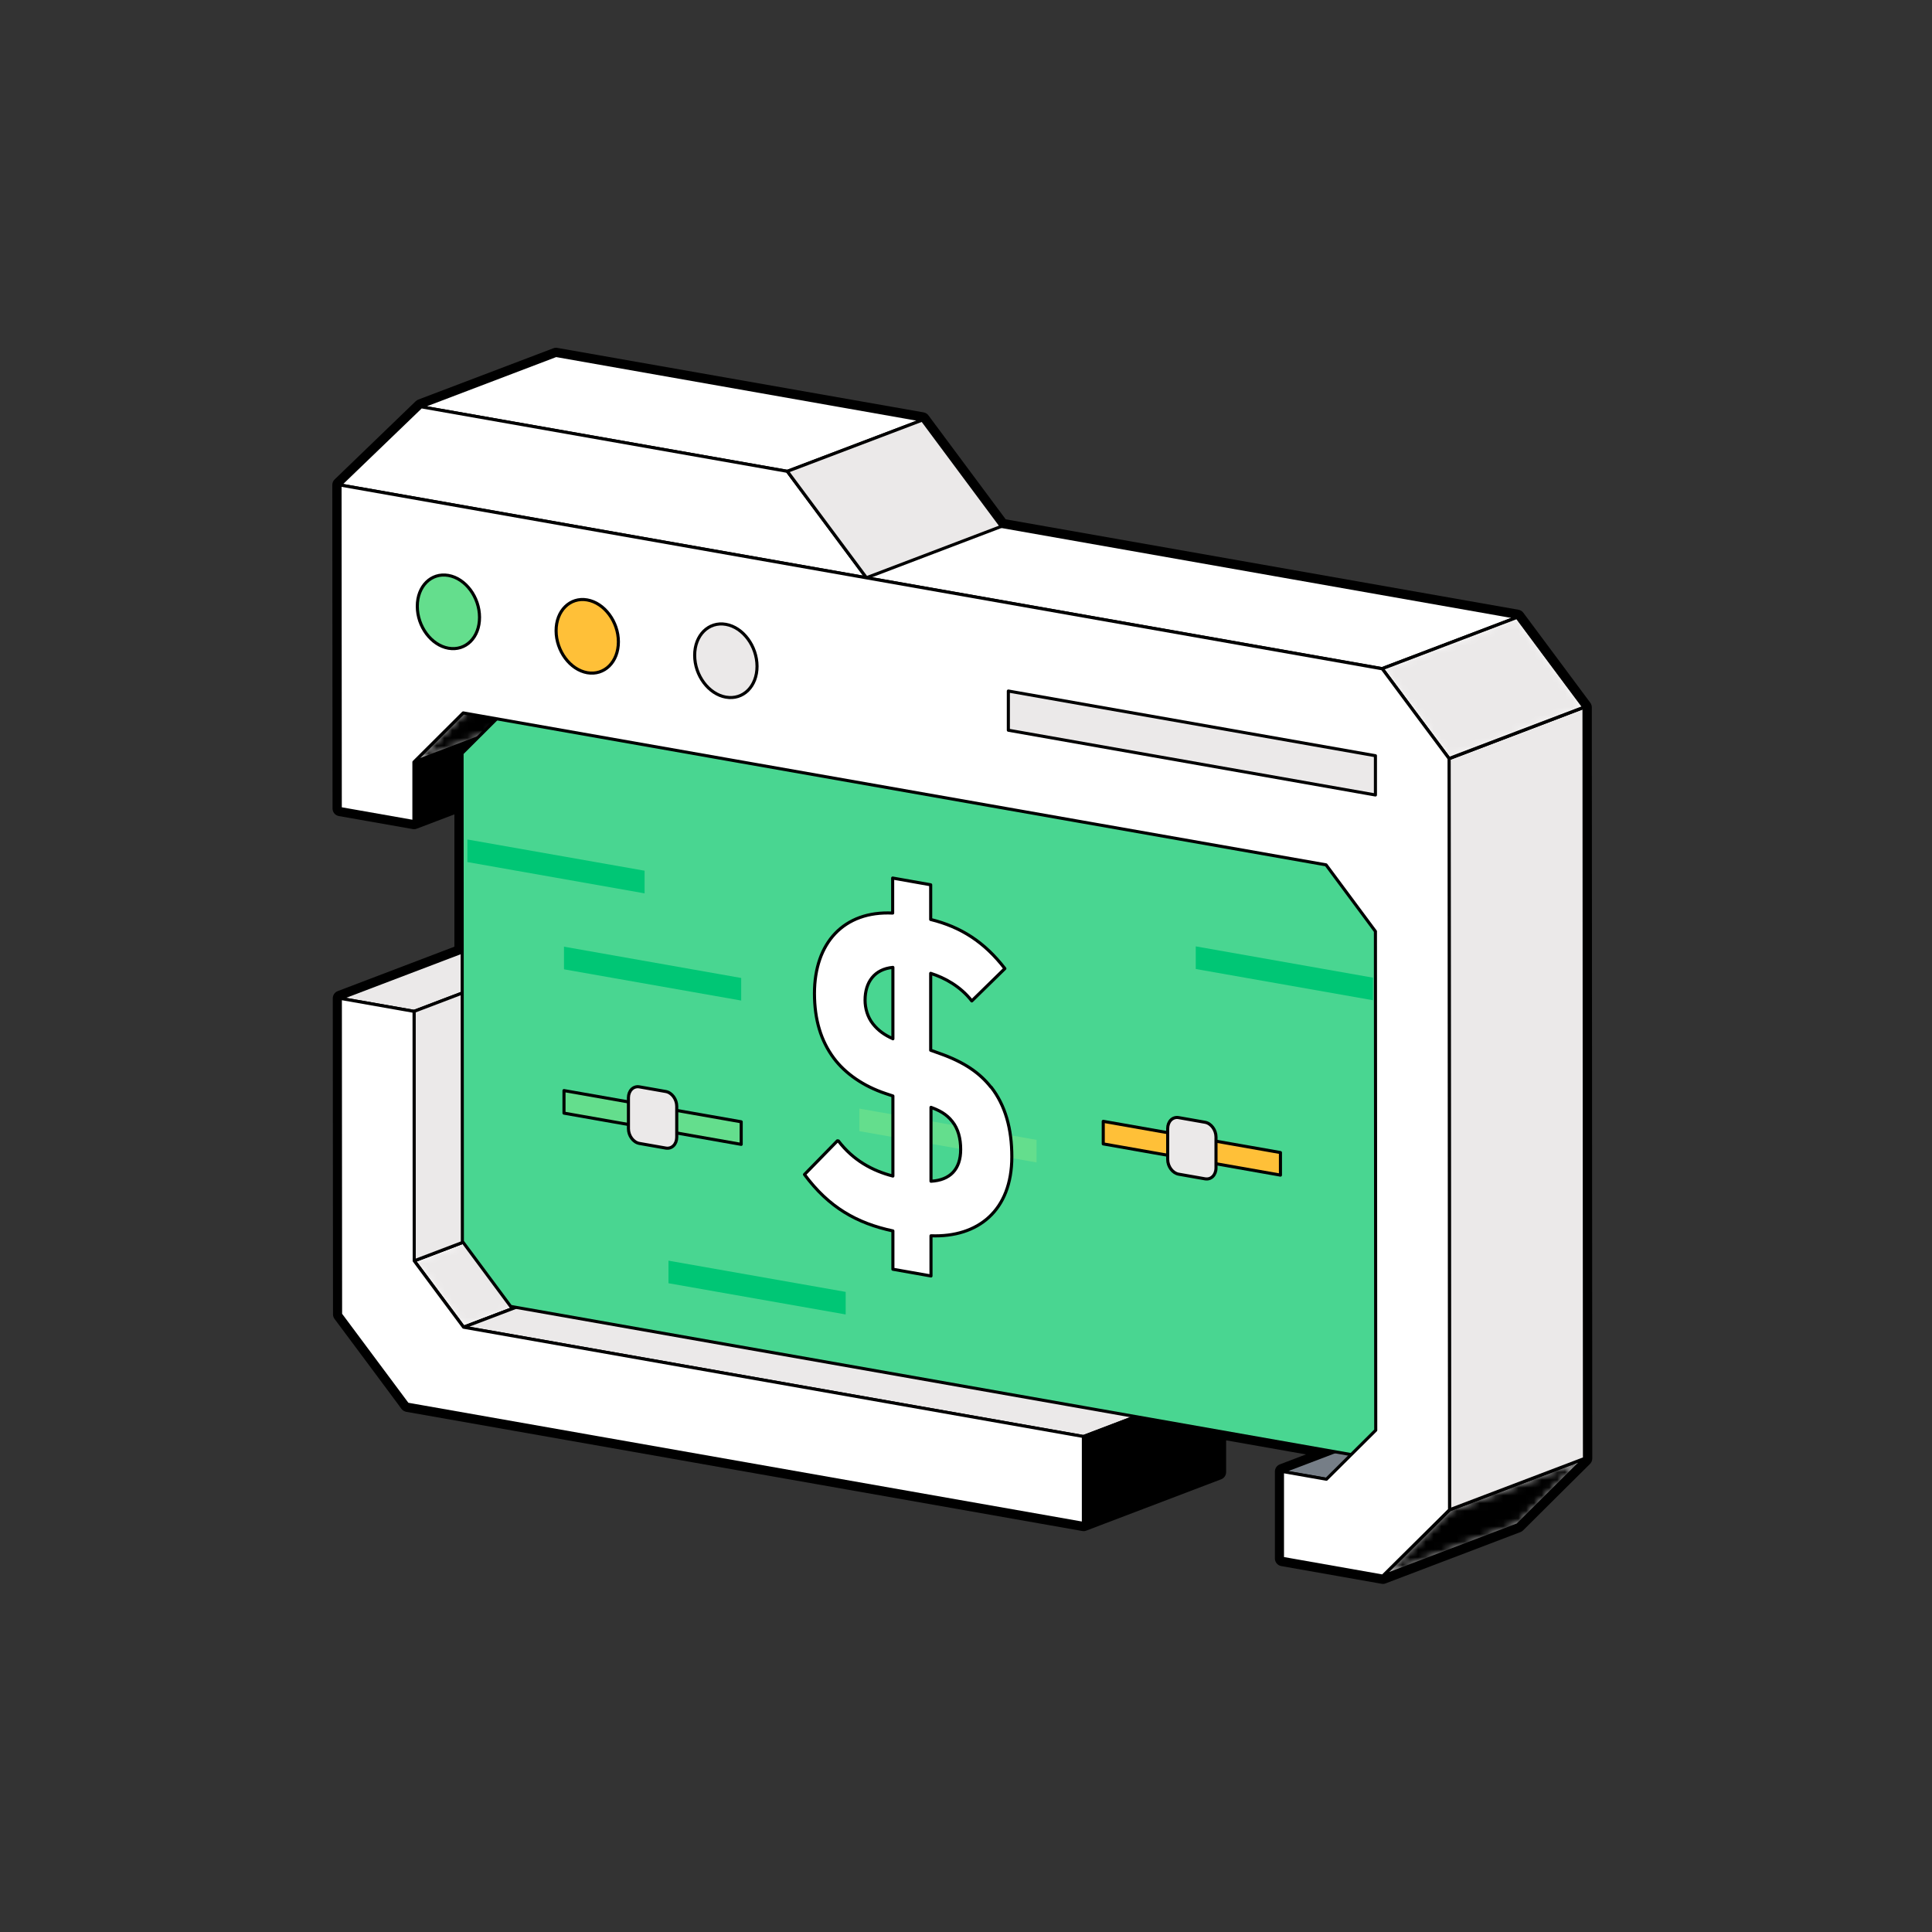 <svg width="250" height="250" viewBox="0 0 250 250" fill="none" xmlns="http://www.w3.org/2000/svg">
<rect x="0" y="0" width="250" height="250" fill="#333333" stroke="none"/>
<g clip-path="url(#clip0_1219_15824)">
<path d="M165.95 190.43L183.41 183.79L189.1 184.8L171.65 191.43L165.95 190.43Z" fill="#767E87" stroke="black" stroke-width="0.4" stroke-linecap="round" stroke-linejoin="round"/>
<path d="M53.56 98.61L71.01 91.97L71.02 99.66L53.56 106.3V98.61Z" fill="black" stroke="black" stroke-width="0.4" stroke-linecap="round" stroke-linejoin="round"/>
<path d="M59.94 92.25L77.39 85.61C74.89 88.09 73.5 89.49 71.01 91.97L53.56 98.61C56.06 96.13 57.45 94.73 59.94 92.25Z" fill="white"/>
<mask id="mask0_1219_15824" style="mask-type:luminance" maskUnits="userSpaceOnUse" x="53" y="85" width="25" height="14">
<path d="M59.94 92.25L77.39 85.61C74.89 88.09 73.5 89.49 71.01 91.97L53.56 98.61C56.06 96.13 57.45 94.73 59.94 92.25Z" fill="white"/>
</mask>
<g mask="url(#mask0_1219_15824)">
<path d="M59.94 92.25L77.39 85.61C74.89 88.09 73.5 89.49 71.01 91.97L53.56 98.61C56.06 96.13 57.45 94.73 59.94 92.25Z" fill="black" stroke="black" stroke-width="0.4" stroke-linecap="round" stroke-linejoin="round"/>
</g>
<path d="M59.94 92.25L77.39 85.61C74.89 88.09 73.5 89.49 71.01 91.97L53.56 98.61C56.06 96.13 57.45 94.73 59.94 92.25Z" stroke="black" stroke-width="0.4" stroke-linecap="round" stroke-linejoin="round"/>
<path d="M53.6 163.15L71.05 156.51C73.55 159.87 74.94 161.76 77.44 165.1L59.99 171.74C57.49 168.39 56.1 166.51 53.6 163.15Z" fill="white"/>
<mask id="mask1_1219_15824" style="mask-type:luminance" maskUnits="userSpaceOnUse" x="53" y="156" width="25" height="16">
<path d="M53.6 163.15L71.05 156.51C73.55 159.87 74.94 161.76 77.44 165.1L59.99 171.74C57.49 168.39 56.1 166.51 53.6 163.15Z" fill="white"/>
</mask>
<g mask="url(#mask1_1219_15824)">
<path d="M53.6 163.15L71.05 156.51C73.55 159.87 74.94 161.76 77.44 165.1L59.99 171.74C57.49 168.39 56.1 166.51 53.6 163.15Z" fill="#EBE9E9" stroke="black" stroke-width="0.4" stroke-linecap="round" stroke-linejoin="round"/>
</g>
<path d="M53.6 163.15L71.05 156.51C73.55 159.87 74.94 161.76 77.44 165.1L59.99 171.74C57.49 168.39 56.1 166.51 53.6 163.15Z" stroke="black" stroke-width="0.4" stroke-linecap="round" stroke-linejoin="round"/>
<path d="M44.04 129.19L61.49 122.55L71.03 124.23L53.58 130.87L44.04 129.19Z" fill="#EBE9E9" stroke="black" stroke-width="0.4" stroke-linecap="round" stroke-linejoin="round"/>
<path d="M53.58 130.87L71.03 124.23L71.05 156.51L53.6 163.15L53.58 130.87Z" fill="#EBE9E9" stroke="black" stroke-width="0.4" stroke-linecap="round" stroke-linejoin="round"/>
<path d="M59.99 171.74L77.44 165.11L157.64 179.25L140.19 185.89L59.99 171.74Z" fill="#EBE9E9" stroke="black" stroke-width="0.4" stroke-linecap="round" stroke-linejoin="round"/>
<path d="M140.19 185.89L157.64 179.25L157.65 190.48L140.2 197.12L140.19 185.89Z" fill="black" stroke="black" stroke-width="0.4" stroke-linecap="round" stroke-linejoin="round"/>
<path d="M53.58 130.87L53.6 163.15C56.1 166.51 57.49 168.4 59.99 171.74L140.19 185.88V197.12L52.73 181.7C49.36 177.16 47.46 174.61 44.07 170.07L44.04 129.19L53.58 130.87Z" fill="white" stroke="black" stroke-width="0.4" stroke-linecap="round" stroke-linejoin="round"/>
<path d="M187.57 195.37L205.02 188.73C201.64 192.08 199.74 193.96 196.37 197.31L178.92 203.95C182.29 200.6 184.19 198.72 187.57 195.37Z" fill="white"/>
<mask id="mask2_1219_15824" style="mask-type:luminance" maskUnits="userSpaceOnUse" x="178" y="188" width="28" height="16">
<path d="M187.57 195.37L205.02 188.73C201.64 192.08 199.74 193.96 196.37 197.31L178.92 203.95C182.29 200.6 184.19 198.72 187.57 195.37Z" fill="white"/>
</mask>
<g mask="url(#mask2_1219_15824)">
<path d="M187.57 195.37L205.02 188.73C201.64 192.08 199.74 193.96 196.37 197.31L178.92 203.95C182.29 200.6 184.19 198.72 187.57 195.37Z" fill="black" stroke="black" stroke-width="0.4" stroke-linecap="round" stroke-linejoin="round"/>
</g>
<path d="M187.57 195.37L205.02 188.73C201.64 192.08 199.74 193.96 196.37 197.31L178.92 203.95C182.29 200.6 184.19 198.72 187.57 195.37Z" stroke="black" stroke-width="0.4" stroke-linecap="round" stroke-linejoin="round"/>
<path d="M129.57 68.12L61.45 56.11L44 62.75L112.12 74.76L178.85 86.52L196.31 79.89L129.57 68.12Z" fill="white" stroke="black" stroke-width="0.4" stroke-linecap="round" stroke-linejoin="round"/>
<path d="M187.51 98.17L204.97 91.53L205.03 188.73L187.57 195.37L187.51 98.17Z" fill="#EBE9E9" stroke="black" stroke-width="0.4" stroke-linecap="round" stroke-linejoin="round"/>
<path d="M178.85 86.52L196.3 79.88C199.67 84.43 201.57 86.97 204.96 91.52L187.51 98.16C184.12 93.61 182.22 91.07 178.85 86.52Z" fill="white"/>
<mask id="mask3_1219_15824" style="mask-type:luminance" maskUnits="userSpaceOnUse" x="178" y="79" width="27" height="20">
<path d="M178.85 86.52L196.3 79.88C199.67 84.43 201.57 86.97 204.96 91.52L187.51 98.16C184.12 93.61 182.22 91.07 178.85 86.52Z" fill="white"/>
</mask>
<g mask="url(#mask3_1219_15824)">
<path d="M178.85 86.52L196.3 79.88C199.67 84.43 201.57 86.97 204.96 91.52L187.51 98.16C184.12 93.61 182.22 91.07 178.85 86.52Z" fill="#EBE9E9" stroke="black" stroke-width="0.4" stroke-linecap="round" stroke-linejoin="round"/>
</g>
<path d="M178.85 86.52L196.3 79.88C199.67 84.43 201.57 86.97 204.96 91.52L187.51 98.16C184.12 93.61 182.22 91.07 178.85 86.52Z" stroke="black" stroke-width="0.4" stroke-linecap="round" stroke-linejoin="round"/>
<path d="M54.5 52.64L71.95 46L119.34 54.36L101.88 60.99L54.5 52.64Z" fill="white" stroke="black" stroke-width="0.4" stroke-linecap="round" stroke-linejoin="round"/>
<path d="M101.88 60.99L112.12 74.76L44 62.75L54.5 52.64L101.88 60.99Z" fill="white" stroke="black" stroke-width="0.4" stroke-linecap="round" stroke-linejoin="round"/>
<path d="M101.88 60.99L119.34 54.36L129.57 68.12L112.12 74.76L101.88 60.99Z" fill="#EBE9E9" stroke="black" stroke-width="0.4" stroke-linecap="round" stroke-linejoin="round"/>
<path d="M175.27 110.52C177.71 113.81 179.08 115.65 181.52 118.94L181.56 182.09C179.12 184.52 177.76 185.88 175.32 188.31L66.08 169.05C63.64 165.76 62.26 163.91 59.83 160.63L59.79 97.48C62.22 95.05 63.59 93.69 66.03 91.26L175.27 110.52Z" fill="#49D691"/>
<path d="M175.27 110.52C177.71 113.81 179.08 115.65 181.52 118.94L181.56 182.09C179.12 184.52 177.76 185.88 175.32 188.31L66.08 169.05C63.64 165.76 62.26 163.91 59.83 160.63L59.79 97.48C62.22 95.05 63.59 93.69 66.03 91.26L175.27 110.52Z" stroke="black" stroke-width="0.4" stroke-linecap="round" stroke-linejoin="round"/>
<path d="M95.91 126.55V129.47L72.98 125.43V122.5L95.91 126.55Z" fill="#00C675"/>
<path d="M134.13 147.5V150.42L111.2 146.37V143.45L134.13 147.5Z" fill="#64DE8D"/>
<path d="M177.66 126.51V129.43L154.73 125.39V122.46L177.66 126.51Z" fill="#00C675"/>
<path d="M83.41 112.67V115.6L60.48 111.55V108.63L83.41 112.67Z" fill="#00C675"/>
<path d="M109.43 167.17V170.09L86.5 166.05V163.13L109.43 167.17Z" fill="#00C675"/>
<path d="M165.69 149.14V152.06L142.76 148.02V145.1L165.69 149.14Z" fill="#FFC038" stroke="black" stroke-width="0.4" stroke-linecap="round" stroke-linejoin="round"/>
<path d="M95.91 145.16V148.08L72.98 144.04V141.12L95.91 145.16Z" fill="#64DE8D" stroke="black" stroke-width="0.4" stroke-linecap="round" stroke-linejoin="round"/>
<path d="M128.25 140.67C130.1 143.05 130.93 146.08 130.93 149.69C130.93 156.64 126.56 160.14 120.47 159.91V160.69V165.11L115.54 164.24V159.82V159.28C110.89 158.29 107.25 156.24 104.1 151.98L108.36 147.62L108.49 147.64C110.39 150.13 112.88 151.5 115.54 152.18V141.82L114.61 141.51C111.69 140.54 109.35 138.88 107.89 136.92C106.23 134.68 105.4 131.97 105.39 128.56C105.39 122.02 109.18 117.84 115.51 118.15V113.62L120.43 114.49V118.98C124.36 119.95 127.39 121.91 130.03 125.33L125.75 129.52C124.29 127.64 122.26 126.53 120.43 125.95V135.9L121.6 136.32C124.77 137.44 126.77 138.83 128.23 140.68L128.25 140.67ZM120.47 152.85C122.94 152.72 124.31 151.3 124.31 148.74C124.31 147.32 123.98 146.07 123.24 145.14C122.45 144.12 121.49 143.67 120.47 143.29V152.85ZM115.54 134.42V125.18C113.14 125.4 111.94 127.11 111.94 129.42C111.94 130.43 112.24 131.59 112.96 132.49C113.62 133.34 114.49 133.95 115.54 134.41" fill="white"/>
<path d="M115.54 134.42V125.18C113.14 125.4 111.94 127.11 111.94 129.42C111.94 130.43 112.24 131.59 112.96 132.49C113.62 133.34 114.49 133.95 115.54 134.41M128.25 140.67C130.1 143.05 130.93 146.08 130.93 149.69C130.93 156.64 126.56 160.14 120.47 159.91V160.69V165.11L115.54 164.24V159.82V159.28C110.89 158.29 107.25 156.24 104.1 151.98L108.36 147.62L108.49 147.64C110.39 150.13 112.88 151.5 115.54 152.18V141.82L114.61 141.51C111.69 140.54 109.35 138.88 107.89 136.92C106.23 134.68 105.4 131.97 105.39 128.56C105.39 122.02 109.18 117.84 115.51 118.15V113.62L120.43 114.49V118.98C124.36 119.95 127.39 121.91 130.03 125.33L125.75 129.52C124.29 127.64 122.26 126.53 120.43 125.95V135.9L121.6 136.32C124.77 137.44 126.77 138.83 128.23 140.68L128.25 140.67ZM120.47 152.85C122.94 152.72 124.31 151.3 124.31 148.74C124.31 147.32 123.98 146.07 123.24 145.14C122.45 144.12 121.49 143.67 120.47 143.29V152.85Z" stroke="black" stroke-width="0.4" stroke-linecap="round" stroke-linejoin="round"/>
<path d="M86.15 141.24C86.94 141.38 87.57 142.24 87.57 143.15V143.69V146.61V147.15C87.57 148.06 86.94 148.7 86.15 148.56L82.74 147.96C81.95 147.82 81.32 146.96 81.32 146.05V142.05C81.32 141.14 81.95 140.5 82.74 140.64L86.15 141.24Z" fill="#EBE9E9" stroke="black" stroke-width="0.4" stroke-linecap="round" stroke-linejoin="round"/>
<path d="M155.93 145.22C156.72 145.36 157.35 146.22 157.35 147.13V147.67V150.59V151.13C157.35 152.04 156.72 152.68 155.93 152.54L152.52 151.94C151.73 151.8 151.1 150.94 151.1 150.03V146.03C151.1 145.12 151.73 144.48 152.52 144.62L155.93 145.22Z" fill="#EBE9E9" stroke="black" stroke-width="0.4" stroke-linecap="round" stroke-linejoin="round"/>
<path d="M178.85 86.52C182.22 91.07 184.12 93.61 187.51 98.16L187.57 195.36C184.19 198.71 182.29 200.59 178.92 203.94L165.95 201.65V190.41L171.64 191.41C174.13 188.94 175.53 187.55 178.02 185.07L177.98 120.52C175.48 117.16 174.09 115.27 171.59 111.91L59.94 92.25C57.44 94.73 56.05 96.13 53.56 98.61V106.31L44.03 104.63L44 62.76L112.12 74.77L178.86 86.54L178.85 86.52Z" fill="white" stroke="black" stroke-width="0.4" stroke-linecap="round" stroke-linejoin="round"/>
<path d="M177.98 102.87V97.79L130.48 89.42V94.49L177.98 102.87Z" fill="#EBE9E9" stroke="black" stroke-width="0.4" stroke-linecap="round" stroke-linejoin="round"/>
<path d="M93.94 90.21C96.16 90.6 97.97 88.82 97.96 86.21C97.95 83.6 96.15 81.18 93.93 80.79C91.7 80.4 89.89 82.19 89.89 84.79C89.89 87.4 91.7 89.82 93.93 90.21" fill="#EBE9E9"/>
<path d="M93.94 90.21C96.16 90.6 97.97 88.82 97.96 86.21C97.95 83.6 96.15 81.18 93.93 80.79C91.7 80.4 89.89 82.19 89.89 84.79C89.89 87.4 91.7 89.82 93.93 90.21" stroke="black" stroke-width="0.4" stroke-linecap="round" stroke-linejoin="round"/>
<path d="M75.98 87.049C78.21 87.439 80.02 85.659 80.02 83.049C80.02 80.45 78.21 78.019 75.98 77.629C73.76 77.24 71.95 79.029 71.96 81.629C71.97 84.23 73.77 86.659 75.99 87.049" fill="#FFC038"/>
<path d="M75.98 87.049C78.21 87.439 80.02 85.659 80.02 83.049C80.02 80.45 78.21 78.019 75.98 77.629C73.76 77.24 71.95 79.029 71.96 81.629C71.97 84.23 73.77 86.659 75.99 87.049" stroke="black" stroke-width="0.4" stroke-linecap="round" stroke-linejoin="round"/>
<path d="M58.03 83.88C60.26 84.27 62.06 82.49 62.05 79.88C62.05 77.28 60.25 74.85 58.02 74.46C55.79 74.07 53.99 75.86 54 78.46C54 81.07 55.81 83.49 58.03 83.88Z" fill="#64DE8D" stroke="black" stroke-width="0.4" stroke-linecap="round" stroke-linejoin="round"/>
<path d="M71.95 46L119.33 54.35L129.57 68.12L196.31 79.89C199.68 84.44 201.58 86.98 204.97 91.53L205.03 188.73C203.76 189.98 202.7 191.03 201.7 192.03C200.02 193.69 198.49 195.21 196.39 197.31L178.94 203.95L165.97 201.66V190.42L172.74 187.84L157.66 185.18V190.47L140.21 197.11L52.74 181.69C49.37 177.15 47.47 174.6 44.08 170.06L44.05 129.18L59.81 123.19V103.93L53.57 106.3L44.03 104.62L44 62.75L54.5 52.64L71.95 46ZM71.95 45C71.83 45 71.71 45.02 71.59 45.07L54.14 51.7C54.01 51.75 53.9 51.82 53.8 51.91L43.31 62.03C43.1 62.22 43 62.49 43 62.75L43.03 104.62C43.03 105.11 43.38 105.52 43.86 105.6L53.4 107.28C53.46 107.29 53.52 107.3 53.57 107.3C53.69 107.3 53.81 107.28 53.93 107.23L58.8 105.38V122.5L43.7 128.25C43.31 128.4 43.06 128.77 43.06 129.19L43.09 170.07C43.09 170.29 43.16 170.49 43.29 170.67C46.58 175.07 48.46 177.61 51.65 181.9L51.94 182.3C52.09 182.5 52.32 182.64 52.57 182.69L140.04 198.11C140.1 198.12 140.16 198.13 140.21 198.13C140.33 198.13 140.45 198.11 140.57 198.06L158.02 191.42C158.41 191.27 158.66 190.9 158.66 190.48V186.38L168.99 188.2L165.61 189.49C165.22 189.64 164.97 190.01 164.97 190.43V201.67C164.97 202.15 165.33 202.57 165.8 202.65L178.77 204.94C178.83 204.95 178.89 204.96 178.94 204.96C179.06 204.96 179.18 204.94 179.3 204.89L196.75 198.25C196.88 198.2 197 198.12 197.1 198.02C199.21 195.93 200.74 194.41 202.41 192.74C203.42 191.74 204.48 190.69 205.74 189.44C205.93 189.25 206.04 189 206.04 188.73L205.98 91.53C205.98 91.32 205.91 91.11 205.78 90.93L202.59 86.64C200.85 84.31 199.29 82.21 197.12 79.29C196.97 79.08 196.74 78.95 196.49 78.9L130.14 67.2L120.14 53.75C119.99 53.54 119.76 53.41 119.51 53.36L72.13 45.02C72.07 45.01 72.01 45 71.96 45H71.95Z" fill="black"/>
</g>
<defs>
<clipPath id="clip0_1219_15824">
<rect width="163.03" height="159.95" fill="white" transform="translate(43 45)"/>
</clipPath>
</defs>
</svg>
